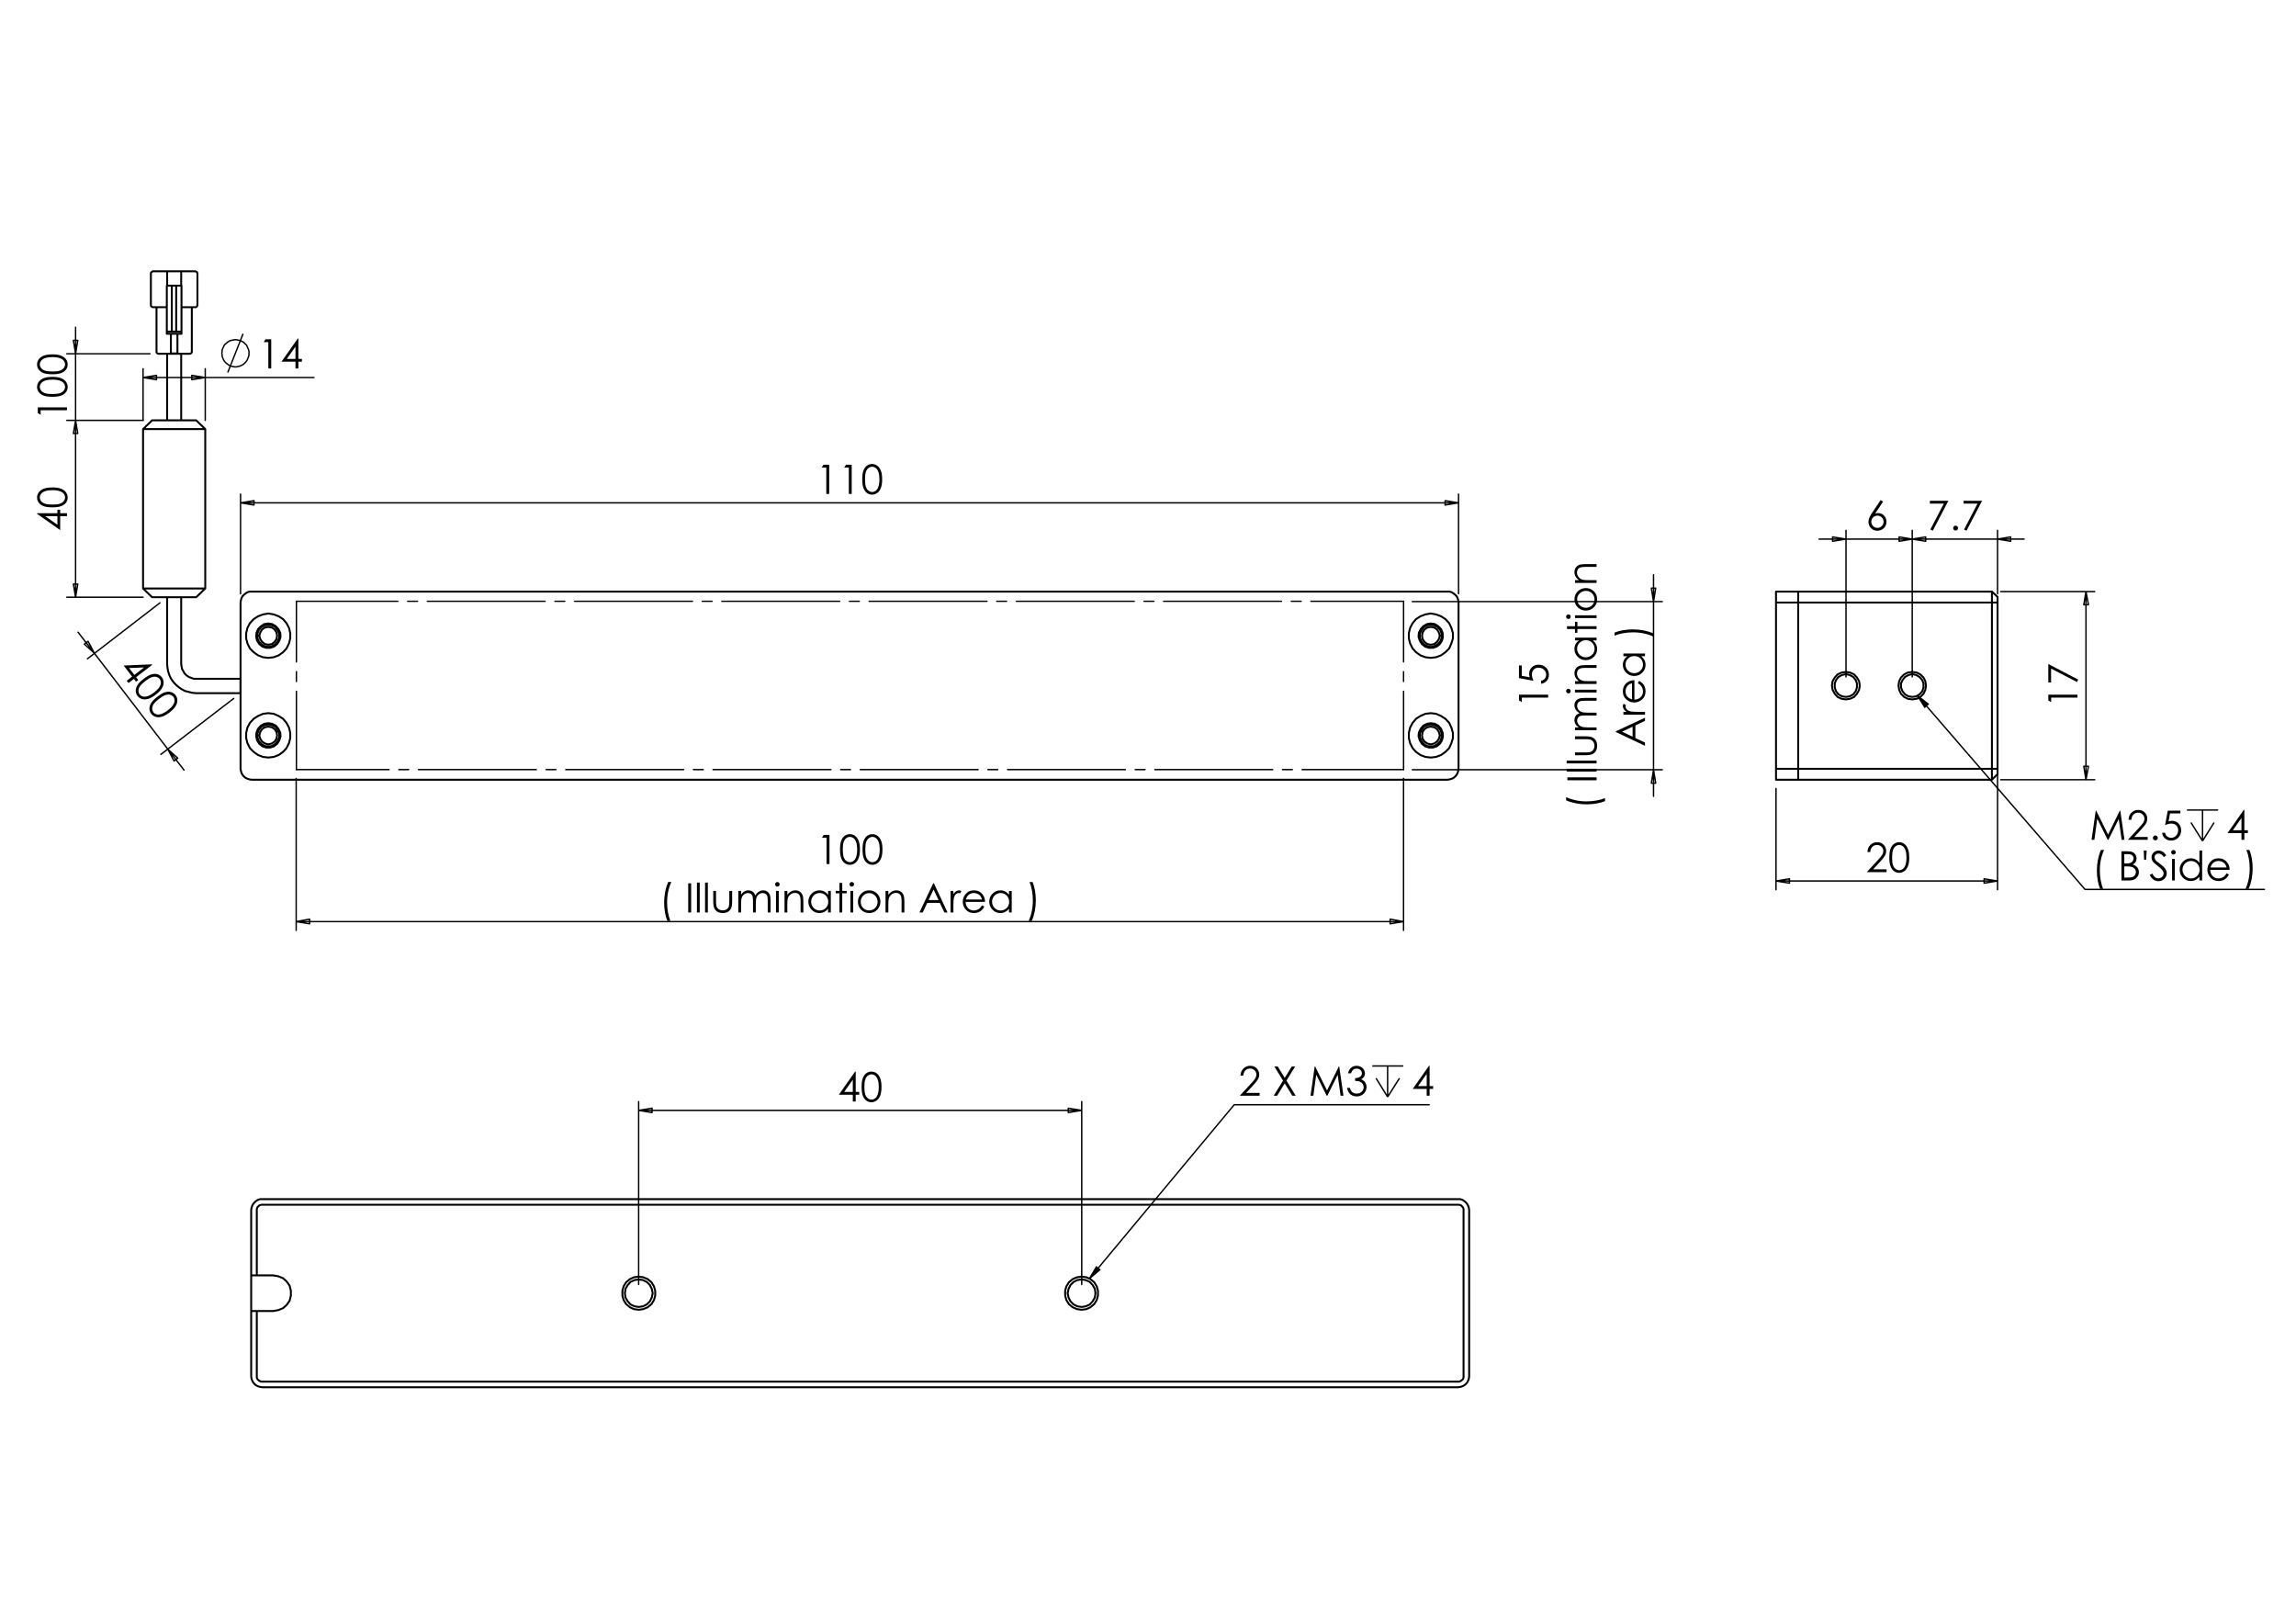 <?xml version="1.0" encoding="utf-8"?>
<!-- Generator: Adobe Illustrator 16.0.0, SVG Export Plug-In . SVG Version: 6.00 Build 0)  -->
<!DOCTYPE svg PUBLIC "-//W3C//DTD SVG 1.1//EN" "http://www.w3.org/Graphics/SVG/1.1/DTD/svg11.dtd">
<svg version="1.1" id="Ebene_1" xmlns="http://www.w3.org/2000/svg" xmlns:xlink="http://www.w3.org/1999/xlink" x="0px" y="0px"
	 width="841.89px" height="595.276px" viewBox="0 0 841.89 595.276" enable-background="new 0 0 841.89 595.276"
	 xml:space="preserve">
<g>
	<path d="M301.947,170.376h2.101v10.698h-1.062v-9.651h-1.68L301.947,170.376z"/>
	<path d="M310.199,170.376h2.101v10.698h-1.061v-9.651h-1.68L310.199,170.376z"/>
	<path d="M316.167,175.729c0-1.411,0.152-2.502,0.455-3.273s0.731-1.355,1.283-1.752c0.553-0.398,1.17-0.597,1.854-0.597
		c0.693,0,1.321,0.2,1.883,0.6c0.562,0.4,1.007,1,1.334,1.8c0.327,0.8,0.491,1.874,0.491,3.222c0,1.343-0.161,2.412-0.483,3.207
		c-0.323,0.795-0.767,1.395-1.334,1.8c-0.567,0.405-1.197,0.607-1.891,0.607c-0.683,0-1.299-0.196-1.846-0.589
		c-0.548-0.393-0.975-0.978-1.283-1.756C316.321,178.22,316.167,177.131,316.167,175.729z M317.178,175.748
		c0,1.208,0.108,2.122,0.324,2.74c0.215,0.619,0.534,1.088,0.956,1.409c0.421,0.32,0.867,0.48,1.337,0.48
		c0.475,0,0.918-0.156,1.331-0.469c0.412-0.313,0.725-0.782,0.938-1.409c0.267-0.762,0.4-1.679,0.4-2.751
		c0-1.077-0.119-1.959-0.356-2.646c-0.238-0.687-0.566-1.189-0.986-1.507c-0.419-0.318-0.861-0.477-1.327-0.477
		c-0.475,0-0.921,0.159-1.337,0.477c-0.417,0.318-0.734,0.786-0.953,1.405S317.178,174.534,317.178,175.748z"/>
</g>
<g>
	<path d="M302.041,306.082h2.103v10.698h-1.062v-9.65h-1.68L302.041,306.082z"/>
	<path d="M308.014,311.434c0-1.411,0.151-2.502,0.455-3.272s0.731-1.354,1.284-1.752c0.553-0.398,1.171-0.597,1.855-0.597
		c0.693,0,1.321,0.2,1.884,0.6c0.563,0.4,1.008,1,1.335,1.8c0.328,0.8,0.491,1.874,0.491,3.222c0,1.344-0.161,2.413-0.484,3.207
		c-0.322,0.796-0.767,1.396-1.335,1.801c-0.567,0.404-1.198,0.606-1.891,0.606c-0.684,0-1.3-0.195-1.848-0.589
		c-0.548-0.393-0.977-0.978-1.284-1.757C308.168,313.925,308.014,312.836,308.014,311.434z M309.025,311.452
		c0,1.209,0.108,2.123,0.324,2.741c0.215,0.618,0.535,1.088,0.957,1.408s0.868,0.48,1.338,0.48c0.475,0,0.919-0.156,1.332-0.469
		c0.412-0.313,0.725-0.782,0.938-1.409c0.267-0.762,0.4-1.679,0.4-2.752c0-1.076-0.119-1.958-0.357-2.645
		c-0.238-0.688-0.566-1.189-0.986-1.507c-0.419-0.318-0.862-0.477-1.328-0.477c-0.476,0-0.921,0.158-1.338,0.477
		c-0.417,0.317-0.735,0.786-0.953,1.404C309.134,309.324,309.025,310.239,309.025,311.452z"/>
	<path d="M316.271,311.434c0-1.411,0.151-2.502,0.455-3.272c0.303-0.771,0.731-1.354,1.284-1.752
		c0.553-0.398,1.171-0.597,1.855-0.597c0.694,0,1.321,0.2,1.884,0.6c0.563,0.4,1.008,1,1.335,1.8c0.328,0.8,0.491,1.874,0.491,3.222
		c0,1.344-0.161,2.413-0.484,3.207c-0.322,0.796-0.767,1.396-1.335,1.801c-0.567,0.404-1.198,0.606-1.892,0.606
		c-0.684,0-1.299-0.195-1.848-0.589c-0.548-0.393-0.976-0.978-1.284-1.757C316.425,313.925,316.271,312.836,316.271,311.434z
		 M317.282,311.452c0,1.209,0.108,2.123,0.324,2.741c0.215,0.618,0.534,1.088,0.956,1.408s0.869,0.48,1.339,0.48
		c0.475,0,0.919-0.156,1.332-0.469c0.412-0.313,0.725-0.782,0.938-1.409c0.267-0.762,0.4-1.679,0.4-2.752
		c0-1.076-0.119-1.958-0.356-2.645c-0.238-0.688-0.566-1.189-0.986-1.507c-0.42-0.318-0.862-0.477-1.328-0.477
		c-0.476,0-0.921,0.158-1.339,0.477c-0.417,0.317-0.734,0.786-0.953,1.404C317.391,309.324,317.282,310.239,317.282,311.452z"/>
</g>
<g>
	<path d="M245,323.364h1.178c-0.475,0.975-0.856,2.111-1.142,3.41c-0.286,1.3-0.429,2.641-0.429,4.022
		c0,1.279,0.108,2.514,0.324,3.701c0.215,1.188,0.513,2.233,0.891,3.135h-1.12c-0.359-0.863-0.645-1.879-0.858-3.047
		c-0.213-1.168-0.32-2.386-0.32-3.65c0-1.363,0.126-2.69,0.378-3.982C244.154,325.661,244.52,324.464,245,323.364z"/>
	<path d="M252.352,323.836h1.069v10.697h-1.069V323.836z"/>
	<path d="M255.552,323.567h1.018v10.967h-1.018V323.567z"/>
	<path d="M258.533,323.567h1.018v10.967h-1.018V323.567z"/>
	<path d="M261.536,326.622h1.019v3.694c0,0.902,0.048,1.522,0.146,1.862c0.146,0.484,0.423,0.867,0.834,1.148
		c0.41,0.281,0.899,0.422,1.467,0.422s1.05-0.137,1.446-0.411c0.396-0.274,0.669-0.634,0.82-1.08
		c0.102-0.305,0.153-0.952,0.153-1.941v-3.694h1.04v3.884c0,1.091-0.127,1.912-0.382,2.465c-0.254,0.553-0.638,0.986-1.148,1.298
		c-0.512,0.313-1.153,0.47-1.924,0.47c-0.771,0-1.415-0.157-1.931-0.47c-0.516-0.312-0.902-0.749-1.156-1.309
		c-0.255-0.561-0.382-1.402-0.382-2.527V326.622z"/>
	<path d="M270.713,326.622h1.019v1.367c0.354-0.504,0.718-0.872,1.092-1.104c0.514-0.312,1.056-0.467,1.624-0.467
		c0.383,0,0.747,0.075,1.092,0.226c0.345,0.151,0.626,0.351,0.845,0.601c0.219,0.249,0.408,0.607,0.568,1.072
		c0.338-0.621,0.761-1.092,1.269-1.414s1.055-0.484,1.64-0.484c0.546,0,1.029,0.139,1.448,0.415
		c0.418,0.276,0.729,0.661,0.932,1.156c0.204,0.495,0.305,1.236,0.305,2.226v4.319h-1.04v-4.319c0-0.849-0.061-1.432-0.181-1.749
		s-0.328-0.573-0.62-0.767c-0.292-0.194-0.642-0.291-1.048-0.291c-0.493,0-0.943,0.145-1.352,0.436s-0.707,0.679-0.895,1.164
		s-0.282,1.294-0.282,2.428v3.099h-1.018v-4.051c0-0.955-0.06-1.603-0.178-1.945c-0.119-0.342-0.326-0.615-0.622-0.821
		c-0.296-0.207-0.647-0.309-1.054-0.309c-0.47,0-0.911,0.142-1.32,0.425c-0.41,0.283-0.713,0.666-0.909,1.146
		s-0.294,1.214-0.294,2.203v3.353h-1.019V326.622z"/>
	<path d="M285.043,323.364c0.231,0,0.43,0.082,0.593,0.247c0.164,0.165,0.246,0.363,0.246,0.596c0,0.229-0.082,0.425-0.246,0.589
		c-0.164,0.165-0.362,0.248-0.593,0.248c-0.227,0-0.422-0.083-0.587-0.248c-0.164-0.164-0.246-0.36-0.246-0.589
		c0-0.232,0.082-0.431,0.246-0.596C284.621,323.446,284.816,323.364,285.043,323.364z M284.538,326.622h1.018v7.912h-1.018V326.622z
		"/>
	<path d="M287.671,326.622h1.019v1.418c0.407-0.542,0.858-0.949,1.352-1.219c0.495-0.269,1.033-0.403,1.615-0.403
		c0.591,0,1.117,0.15,1.574,0.452c0.458,0.3,0.796,0.705,1.015,1.214c0.218,0.509,0.327,1.302,0.327,2.378v4.072h-1.018v-3.774
		c0-0.911-0.038-1.52-0.113-1.825c-0.119-0.523-0.345-0.918-0.679-1.182s-0.771-0.396-1.309-0.396c-0.616,0-1.168,0.204-1.655,0.611
		c-0.488,0.407-0.809,0.912-0.964,1.513c-0.097,0.392-0.146,1.11-0.146,2.152v2.901h-1.019V326.622z"/>
	<path d="M304.638,326.622v7.912h-1.004v-1.359c-0.427,0.52-0.905,0.909-1.437,1.171c-0.531,0.262-1.111,0.393-1.742,0.393
		c-1.12,0-2.076-0.406-2.869-1.219c-0.792-0.812-1.189-1.8-1.189-2.963c0-1.139,0.4-2.114,1.2-2.924
		c0.8-0.81,1.762-1.215,2.887-1.215c0.65,0,1.238,0.139,1.764,0.415s0.988,0.69,1.385,1.243v-1.454H304.638z M300.569,327.4
		c-0.567,0-1.09,0.139-1.569,0.417c-0.48,0.279-0.861,0.67-1.145,1.174s-0.425,1.037-0.425,1.598c0,0.557,0.143,1.09,0.429,1.598
		c0.286,0.509,0.669,0.905,1.151,1.188c0.481,0.283,0.999,0.425,1.551,0.425c0.557,0,1.085-0.141,1.583-0.421
		c0.499-0.281,0.882-0.661,1.151-1.141c0.269-0.479,0.403-1.02,0.403-1.62c0-0.915-0.301-1.681-0.904-2.296
		C302.192,327.708,301.45,327.4,300.569,327.4z"/>
	<path d="M307.815,323.683h1.018v2.938h1.614v0.88h-1.614v7.032h-1.018v-7.032h-1.389v-0.88h1.389V323.683z"/>
	<path d="M312.328,323.364c0.232,0,0.43,0.082,0.594,0.247c0.164,0.165,0.246,0.363,0.246,0.596c0,0.229-0.082,0.425-0.246,0.589
		c-0.164,0.165-0.362,0.248-0.594,0.248c-0.227,0-0.422-0.083-0.586-0.248c-0.164-0.164-0.246-0.36-0.246-0.589
		c0-0.232,0.082-0.431,0.246-0.596S312.101,323.364,312.328,323.364z M311.823,326.622h1.018v7.912h-1.018V326.622z"/>
	<path d="M318.702,326.417c1.219,0,2.229,0.441,3.03,1.323c0.729,0.806,1.093,1.759,1.093,2.859c0,1.104-0.385,2.071-1.154,2.897
		c-0.771,0.827-1.76,1.24-2.969,1.24c-1.214,0-2.207-0.413-2.976-1.24c-0.771-0.826-1.155-1.793-1.155-2.897
		c0-1.097,0.364-2.047,1.093-2.852C316.465,326.862,317.478,326.417,318.702,326.417z M318.698,327.415
		c-0.846,0-1.574,0.313-2.182,0.938c-0.608,0.626-0.913,1.382-0.913,2.27c0,0.572,0.139,1.104,0.416,1.601
		c0.277,0.494,0.652,0.876,1.124,1.145c0.472,0.27,0.991,0.404,1.555,0.404c0.564,0,1.083-0.135,1.555-0.404
		c0.472-0.269,0.846-0.65,1.124-1.145c0.277-0.496,0.417-1.028,0.417-1.601c0-0.888-0.306-1.644-0.917-2.27
		C320.266,327.727,319.54,327.415,318.698,327.415z"/>
	<path d="M324.708,326.622h1.019v1.418c0.407-0.542,0.858-0.949,1.352-1.219c0.495-0.269,1.033-0.403,1.614-0.403
		c0.592,0,1.117,0.15,1.575,0.452c0.458,0.3,0.796,0.705,1.015,1.214s0.327,1.302,0.327,2.378v4.072h-1.018v-3.774
		c0-0.911-0.038-1.52-0.113-1.825c-0.118-0.523-0.345-0.918-0.679-1.182c-0.335-0.264-0.771-0.396-1.309-0.396
		c-0.616,0-1.167,0.204-1.655,0.611s-0.809,0.912-0.963,1.513c-0.097,0.392-0.146,1.11-0.146,2.152v2.901h-1.019V326.622z"/>
	<path d="M342.452,323.836l4.988,10.697h-1.155l-1.682-3.52h-4.608l-1.667,3.52h-1.193l5.054-10.697H342.452z M342.317,326.109
		l-1.833,3.873h3.657L342.317,326.109z"/>
	<path d="M348.546,326.622h1.04v1.156c0.31-0.456,0.638-0.796,0.982-1.021s0.703-0.339,1.076-0.339c0.281,0,0.582,0.09,0.902,0.27
		l-0.531,0.858c-0.213-0.092-0.393-0.138-0.538-0.138c-0.339,0-0.667,0.139-0.981,0.418c-0.315,0.278-0.555,0.711-0.72,1.298
		c-0.126,0.451-0.189,1.362-0.189,2.734v2.676h-1.04V326.622z"/>
	<path d="M360.072,331.909l0.858,0.451c-0.281,0.553-0.606,0.999-0.975,1.338c-0.369,0.34-0.784,0.598-1.245,0.774
		c-0.461,0.177-0.983,0.266-1.565,0.266c-1.291,0-2.3-0.423-3.028-1.27c-0.728-0.846-1.092-1.803-1.092-2.868
		c0-1.004,0.308-1.898,0.925-2.684c0.781-0.999,1.827-1.499,3.137-1.499c1.349,0,2.426,0.513,3.231,1.535
		c0.572,0.722,0.864,1.624,0.873,2.706h-7.119c0.019,0.919,0.313,1.672,0.881,2.259c0.568,0.588,1.269,0.882,2.104,0.882
		c0.403,0,0.795-0.069,1.175-0.21c0.381-0.14,0.705-0.325,0.972-0.559C359.473,332.799,359.762,332.425,360.072,331.909z
		 M360.072,329.778c-0.136-0.543-0.333-0.977-0.593-1.302s-0.604-0.587-1.031-0.785c-0.427-0.199-0.876-0.298-1.347-0.298
		c-0.776,0-1.444,0.249-2.002,0.749c-0.408,0.363-0.716,0.909-0.925,1.636H360.072z"/>
	<path d="M370.974,326.622v7.912h-1.004v-1.359c-0.427,0.52-0.905,0.909-1.437,1.171c-0.531,0.262-1.111,0.393-1.742,0.393
		c-1.12,0-2.076-0.406-2.869-1.219c-0.792-0.812-1.189-1.8-1.189-2.963c0-1.139,0.4-2.114,1.2-2.924
		c0.8-0.81,1.762-1.215,2.887-1.215c0.65,0,1.238,0.139,1.764,0.415s0.988,0.69,1.385,1.243v-1.454H370.974z M366.905,327.4
		c-0.567,0-1.09,0.139-1.569,0.417c-0.48,0.279-0.861,0.67-1.145,1.174s-0.425,1.037-0.425,1.598c0,0.557,0.143,1.09,0.429,1.598
		c0.286,0.509,0.669,0.905,1.151,1.188c0.481,0.283,0.999,0.425,1.551,0.425c0.557,0,1.085-0.141,1.583-0.421
		c0.499-0.281,0.882-0.661,1.151-1.141c0.269-0.479,0.403-1.02,0.403-1.62c0-0.915-0.301-1.681-0.904-2.296
		C368.528,327.708,367.786,327.4,366.905,327.4z"/>
	<path d="M378.332,337.632h-1.178c0.48-0.975,0.862-2.111,1.145-3.411c0.284-1.3,0.425-2.64,0.425-4.021
		c0-1.28-0.108-2.514-0.323-3.702c-0.216-1.188-0.513-2.232-0.891-3.134h1.12c0.363,0.862,0.651,1.88,0.861,3.051
		c0.211,1.17,0.317,2.389,0.317,3.654c0,1.357-0.126,2.682-0.378,3.974C379.178,335.335,378.813,336.532,378.332,337.632z"/>
</g>
<g>
	<path d="M556.975,256.79v-2.103h10.697v1.063h-9.65v1.68L556.975,256.79z"/>
	<path d="M556.975,243.964h1.018v3.803l2.917,0.535c-0.137-0.465-0.204-0.884-0.204-1.257c0-0.974,0.325-1.776,0.979-2.409
		c0.651-0.632,1.487-0.948,2.505-0.948c0.703,0,1.348,0.163,1.935,0.487c0.586,0.325,1.036,0.765,1.349,1.32
		c0.313,0.556,0.47,1.196,0.47,1.924c0,0.869-0.267,1.601-0.797,2.197c-0.531,0.597-1.219,0.953-2.062,1.069v-1.098
		c0.412-0.083,0.747-0.222,1.004-0.419c0.257-0.196,0.464-0.458,0.621-0.785c0.158-0.328,0.237-0.67,0.237-1.029
		c0-0.704-0.268-1.307-0.799-1.812c-0.533-0.504-1.199-0.757-1.998-0.757c-0.722,0-1.308,0.229-1.757,0.684
		c-0.45,0.456-0.676,1.064-0.676,1.826c0,0.63,0.191,1.395,0.574,2.292l-5.315-0.99V243.964z"/>
</g>
<g>
	<path d="M574.256,293.411v-1.177c0.976,0.475,2.112,0.855,3.412,1.142c1.3,0.286,2.64,0.429,4.021,0.429
		c1.279,0,2.514-0.107,3.701-0.324c1.188-0.216,2.233-0.512,3.136-0.891v1.12c-0.864,0.359-1.88,0.645-3.048,0.858
		s-2.385,0.32-3.651,0.32c-1.362,0-2.689-0.126-3.981-0.378C576.554,294.257,575.357,293.891,574.256,293.411z"/>
	<path d="M574.729,286.06v-1.069h10.698v1.069H574.729z"/>
	<path d="M574.461,282.861v-1.019h10.967v1.019H574.461z"/>
	<path d="M574.461,279.879v-1.019h10.967v1.019H574.461z"/>
	<path d="M577.515,276.876v-1.018h3.695c0.901,0,1.521-0.049,1.861-0.146c0.485-0.146,0.868-0.424,1.148-0.834
		c0.281-0.41,0.423-0.899,0.423-1.467c0-0.569-0.137-1.05-0.411-1.446c-0.274-0.396-0.634-0.669-1.081-0.819
		c-0.305-0.102-0.952-0.153-1.94-0.153h-3.695v-1.04h3.884c1.091,0,1.913,0.127,2.466,0.381c0.553,0.255,0.985,0.638,1.298,1.149
		s0.469,1.153,0.469,1.923c0,0.771-0.156,1.414-0.469,1.931c-0.313,0.516-0.749,0.901-1.31,1.156
		c-0.56,0.254-1.401,0.381-2.527,0.381H577.515z"/>
	<path d="M577.515,267.7v-1.018h1.367c-0.504-0.354-0.873-0.719-1.105-1.092c-0.31-0.515-0.465-1.056-0.465-1.624
		c0-0.384,0.075-0.747,0.225-1.092c0.15-0.345,0.351-0.626,0.6-0.845c0.251-0.218,0.608-0.407,1.073-0.568
		c-0.62-0.338-1.092-0.761-1.414-1.269s-0.483-1.055-0.483-1.64c0-0.546,0.138-1.029,0.414-1.447
		c0.276-0.418,0.662-0.729,1.156-0.932c0.494-0.204,1.237-0.305,2.226-0.305h4.32v1.04h-4.32c-0.848,0-1.432,0.061-1.749,0.181
		s-0.573,0.327-0.768,0.62s-0.291,0.642-0.291,1.047c0,0.493,0.146,0.943,0.438,1.352c0.29,0.408,0.679,0.707,1.162,0.896
		c0.485,0.188,1.296,0.282,2.43,0.282h3.099v1.019h-4.051c-0.956,0-1.604,0.059-1.945,0.178c-0.342,0.119-0.616,0.326-0.822,0.622
		c-0.206,0.295-0.31,0.647-0.31,1.054c0,0.47,0.142,0.911,0.426,1.32c0.283,0.41,0.665,0.712,1.146,0.909
		c0.48,0.196,1.215,0.294,2.203,0.294h3.354v1.018H577.515z"/>
	<path d="M574.256,253.371c0-0.232,0.083-0.43,0.248-0.594c0.164-0.164,0.363-0.246,0.596-0.246c0.229,0,0.425,0.083,0.59,0.246
		c0.165,0.164,0.247,0.362,0.247,0.594c0,0.227-0.082,0.422-0.247,0.586s-0.361,0.246-0.59,0.246c-0.232,0-0.432-0.082-0.596-0.246
		C574.339,253.793,574.256,253.598,574.256,253.371z M577.515,253.876v-1.019h7.913v1.019H577.515z"/>
	<path d="M577.515,250.743v-1.018h1.418c-0.543-0.407-0.948-0.858-1.218-1.353c-0.27-0.494-0.403-1.032-0.403-1.614
		c0-0.591,0.149-1.117,0.45-1.574c0.302-0.458,0.706-0.796,1.215-1.014c0.509-0.219,1.302-0.328,2.378-0.328h4.073v1.018h-3.774
		c-0.912,0-1.52,0.038-1.825,0.113c-0.523,0.118-0.918,0.344-1.182,0.679c-0.266,0.334-0.396,0.771-0.396,1.309
		c0,0.616,0.203,1.168,0.61,1.655c0.407,0.487,0.911,0.809,1.513,0.964c0.393,0.097,1.11,0.146,2.153,0.146h2.901v1.018H577.515z"/>
	<path d="M577.515,233.779h7.913v1.003h-1.36c0.52,0.427,0.909,0.905,1.171,1.437c0.262,0.531,0.393,1.111,0.393,1.741
		c0,1.12-0.405,2.076-1.218,2.869c-0.812,0.792-1.801,1.189-2.964,1.189c-1.14,0-2.113-0.4-2.923-1.2
		c-0.811-0.799-1.215-1.762-1.215-2.886c0-0.65,0.138-1.237,0.414-1.764c0.276-0.526,0.691-0.988,1.244-1.385h-1.455V233.779z
		 M578.293,237.847c0,0.567,0.14,1.089,0.418,1.569c0.278,0.479,0.67,0.86,1.173,1.144c0.504,0.284,1.037,0.425,1.599,0.425
		c0.557,0,1.09-0.143,1.598-0.429c0.509-0.285,0.905-0.669,1.188-1.151c0.284-0.482,0.426-0.999,0.426-1.551
		c0-0.557-0.141-1.084-0.422-1.583s-0.661-0.883-1.141-1.151c-0.479-0.269-1.019-0.403-1.619-0.403
		c-0.916,0-1.681,0.301-2.296,0.904C578.601,236.224,578.293,236.966,578.293,237.847z"/>
	<path d="M574.576,230.601v-1.018h2.938v-1.614h0.88v1.614h7.033v1.018h-7.033v1.389h-0.88v-1.389H574.576z"/>
	<path d="M574.256,226.089c0-0.232,0.083-0.43,0.248-0.594c0.164-0.164,0.363-0.246,0.596-0.246c0.229,0,0.425,0.083,0.59,0.246
		c0.165,0.165,0.247,0.362,0.247,0.594c0,0.227-0.082,0.422-0.247,0.586c-0.165,0.165-0.361,0.246-0.59,0.246
		c-0.232,0-0.432-0.082-0.596-0.246C574.339,226.511,574.256,226.315,574.256,226.089z M577.515,226.594v-1.019h7.913v1.019H577.515
		z"/>
	<path d="M577.312,219.716c0-1.219,0.44-2.229,1.323-3.03c0.805-0.729,1.758-1.093,2.858-1.093c1.104,0,2.071,0.385,2.897,1.155
		c0.827,0.77,1.24,1.759,1.24,2.968c0,1.214-0.413,2.206-1.24,2.976c-0.826,0.77-1.793,1.154-2.897,1.154
		c-1.096,0-2.046-0.364-2.852-1.092C577.754,221.952,577.312,220.939,577.312,219.716z M578.307,219.719
		c0,0.847,0.313,1.574,0.939,2.182c0.625,0.608,1.382,0.912,2.269,0.912c0.572,0,1.105-0.139,1.601-0.417
		c0.494-0.277,0.876-0.651,1.146-1.124c0.269-0.472,0.403-0.99,0.403-1.554c0-0.564-0.135-1.083-0.403-1.554
		c-0.27-0.472-0.651-0.847-1.146-1.124c-0.495-0.277-1.028-0.416-1.601-0.416c-0.887,0-1.644,0.305-2.269,0.916
		C578.62,218.152,578.307,218.878,578.307,219.719z"/>
	<path d="M577.515,213.709v-1.018h1.418c-0.543-0.407-0.948-0.858-1.218-1.353c-0.27-0.494-0.403-1.032-0.403-1.614
		c0-0.591,0.149-1.117,0.45-1.574c0.302-0.458,0.706-0.796,1.215-1.014c0.509-0.219,1.302-0.328,2.378-0.328h4.073v1.018h-3.774
		c-0.912,0-1.52,0.038-1.825,0.113c-0.523,0.118-0.918,0.344-1.182,0.679c-0.266,0.335-0.396,0.771-0.396,1.309
		c0,0.616,0.203,1.168,0.61,1.655c0.407,0.487,0.911,0.809,1.513,0.964c0.393,0.097,1.11,0.146,2.153,0.146h2.901v1.018H577.515z"/>
</g>
<g>
	<path d="M592.483,268.112l10.697-4.991v1.155l-3.52,1.684v4.61l3.52,1.667v1.193l-10.697-5.056V268.112z M594.756,268.247
		l3.873,1.833v-3.658L594.756,268.247z"/>
	<path d="M595.268,262.016v-1.041h1.157c-0.456-0.31-0.797-0.638-1.022-0.982c-0.225-0.344-0.338-0.703-0.338-1.077
		c0-0.281,0.09-0.582,0.27-0.901l0.858,0.531c-0.092,0.213-0.139,0.393-0.139,0.538c0,0.34,0.14,0.667,0.418,0.982
		c0.279,0.315,0.712,0.556,1.298,0.72c0.451,0.126,1.362,0.189,2.735,0.189h2.676v1.041H595.268z"/>
	<path d="M600.556,250.485l0.45-0.859c0.553,0.282,1,0.607,1.339,0.976c0.34,0.369,0.598,0.785,0.774,1.246
		c0.177,0.461,0.266,0.983,0.266,1.565c0,1.291-0.423,2.301-1.27,3.029c-0.846,0.728-1.803,1.092-2.868,1.092
		c-1.005,0-1.898-0.308-2.685-0.924c-0.998-0.782-1.498-1.828-1.498-3.139c0-1.35,0.512-2.427,1.534-3.232
		c0.723-0.573,1.625-0.864,2.706-0.874v7.122c0.92-0.02,1.673-0.313,2.26-0.881c0.588-0.568,0.882-1.27,0.882-2.105
		c0-0.403-0.069-0.795-0.21-1.176s-0.326-0.705-0.559-0.972C601.446,251.085,601.072,250.796,600.556,250.485z M598.425,250.485
		c-0.543,0.136-0.978,0.334-1.303,0.593c-0.324,0.26-0.586,0.604-0.785,1.031c-0.198,0.428-0.298,0.876-0.298,1.348
		c0,0.777,0.25,1.445,0.75,2.003c0.362,0.408,0.908,0.716,1.636,0.925V250.485z"/>
	<path d="M595.268,239.581h7.913v1.004h-1.359c0.519,0.427,0.909,0.906,1.171,1.437c0.262,0.532,0.393,1.112,0.393,1.743
		c0,1.121-0.406,2.077-1.219,2.87c-0.812,0.792-1.8,1.189-2.963,1.189c-1.14,0-2.114-0.4-2.924-1.2
		c-0.811-0.8-1.215-1.763-1.215-2.888c0-0.65,0.138-1.238,0.414-1.764c0.276-0.526,0.691-0.988,1.244-1.386h-1.455V239.581z
		 M596.046,243.651c0,0.567,0.14,1.09,0.418,1.57c0.278,0.479,0.67,0.861,1.174,1.144c0.504,0.284,1.036,0.425,1.598,0.425
		c0.557,0,1.09-0.143,1.598-0.429c0.509-0.286,0.905-0.669,1.188-1.151s0.425-0.999,0.425-1.551c0-0.557-0.141-1.085-0.421-1.584
		c-0.281-0.499-0.661-0.882-1.141-1.151s-1.02-0.403-1.62-0.403c-0.916,0-1.681,0.302-2.296,0.904
		C596.354,242.027,596.046,242.769,596.046,243.651z"/>
	<path d="M606.279,232.218v1.179c-0.975-0.48-2.111-0.862-3.411-1.146s-2.64-0.425-4.021-0.425c-1.28,0-2.514,0.108-3.702,0.324
		c-1.188,0.216-2.232,0.513-3.135,0.891v-1.121c0.863-0.363,1.881-0.651,3.052-0.862c1.17-0.211,2.389-0.316,3.654-0.316
		c1.357,0,2.682,0.126,3.974,0.378C603.982,231.372,605.178,231.739,606.279,232.218z"/>
</g>
<g>
	<path d="M751.065,256.783v-2.101h10.698v1.062h-9.651v1.679L751.065,256.783z"/>
	<path d="M751.065,250.219v-6.782l10.967,5.721l-0.454,0.885l-9.495-4.936v5.112H751.065z"/>
</g>
<g>
	<path d="M685.773,312.379h-1.025c0.029-1.055,0.382-1.92,1.058-2.598s1.512-1.017,2.505-1.017c0.983,0,1.779,0.317,2.387,0.953
		c0.609,0.636,0.913,1.385,0.913,2.248c0,0.607-0.146,1.176-0.436,1.706c-0.29,0.531-0.853,1.251-1.688,2.158l-2.663,2.869h4.933
		v1.032h-7.262l4.085-4.417c0.828-0.888,1.367-1.547,1.618-1.977c0.249-0.43,0.374-0.881,0.374-1.356
		c0-0.602-0.225-1.12-0.673-1.554c-0.448-0.436-0.997-0.652-1.646-0.652c-0.684,0-1.252,0.229-1.704,0.685
		C686.094,310.917,685.836,311.555,685.773,312.379z"/>
	<path d="M692.773,314.387c0-1.411,0.15-2.502,0.454-3.273c0.303-0.771,0.73-1.354,1.283-1.752c0.552-0.398,1.17-0.597,1.854-0.597
		c0.692,0,1.32,0.2,1.882,0.6c0.563,0.401,1.007,1.001,1.334,1.801s0.49,1.874,0.49,3.222c0,1.343-0.16,2.412-0.482,3.207
		c-0.322,0.796-0.767,1.396-1.334,1.8c-0.567,0.405-1.197,0.607-1.89,0.607c-0.684,0-1.299-0.196-1.847-0.59
		c-0.547-0.392-0.975-0.977-1.282-1.756C692.926,316.877,692.773,315.789,692.773,314.387z M693.783,314.405
		c0,1.209,0.107,2.122,0.324,2.741c0.215,0.618,0.533,1.088,0.955,1.407c0.422,0.32,0.867,0.481,1.338,0.481
		c0.475,0,0.918-0.156,1.33-0.47c0.412-0.313,0.725-0.782,0.938-1.409c0.267-0.761,0.399-1.678,0.399-2.751
		c0-1.076-0.118-1.959-0.355-2.645c-0.238-0.688-0.566-1.189-0.985-1.508c-0.419-0.317-0.861-0.477-1.326-0.477
		c-0.476,0-0.921,0.159-1.338,0.477c-0.416,0.318-0.734,0.787-0.952,1.405S693.783,313.192,693.783,314.405z"/>
</g>
<g>
	<path d="M689.588,183.337l0.879,0.575l-2.89,4.378c0.387-0.131,0.751-0.196,1.09-0.196c0.849,0,1.569,0.307,2.162,0.919
		c0.591,0.613,0.888,1.369,0.888,2.266c0,0.616-0.144,1.172-0.43,1.669c-0.286,0.497-0.691,0.892-1.219,1.185
		c-0.525,0.293-1.092,0.44-1.697,0.44c-0.588,0-1.132-0.142-1.634-0.425s-0.896-0.682-1.182-1.196
		c-0.286-0.514-0.43-1.064-0.43-1.651c0-0.437,0.089-0.896,0.266-1.378c0.178-0.482,0.493-1.063,0.95-1.742L689.588,183.337z
		 M688.413,189.032c-0.62,0-1.15,0.219-1.589,0.658c-0.439,0.439-0.658,0.971-0.658,1.596c0,0.621,0.219,1.15,0.658,1.589
		c0.438,0.438,0.969,0.658,1.59,0.658s1.15-0.22,1.59-0.658c0.439-0.439,0.659-0.968,0.659-1.589c0-0.625-0.22-1.157-0.659-1.596
		S689.035,189.032,688.413,189.032z"/>
</g>
<g>
	<path d="M707.639,183.606h6.78l-5.719,10.967l-0.886-0.454l4.936-9.495h-5.111V183.606z"/>
	<path d="M717.071,192.705c0.247,0,0.458,0.087,0.632,0.262s0.262,0.388,0.262,0.64c0,0.248-0.088,0.459-0.262,0.636
		c-0.174,0.177-0.385,0.266-0.632,0.266s-0.458-0.088-0.632-0.266c-0.175-0.177-0.263-0.389-0.263-0.636
		c0-0.251,0.088-0.465,0.263-0.64C716.613,192.792,716.824,192.705,717.071,192.705z"/>
	<path d="M720.007,183.606h6.78l-5.719,10.967l-0.885-0.454l4.935-9.495h-5.111V183.606z"/>
</g>
<g>
	<path d="M766.924,307.891l1.532-10.698h0.173l4.351,8.778l4.308-8.778h0.171l1.539,10.698h-1.048l-1.058-7.649l-3.783,7.649h-0.273
		l-3.827-7.708l-1.052,7.708H766.924z"/>
	<path d="M781.521,300.539h-1.026c0.029-1.055,0.383-1.921,1.059-2.598c0.677-0.677,1.511-1.016,2.506-1.016
		c0.983,0,1.78,0.317,2.389,0.953c0.609,0.635,0.913,1.384,0.913,2.248c0,0.607-0.146,1.176-0.436,1.706
		c-0.29,0.531-0.854,1.251-1.689,2.158l-2.666,2.869h4.937v1.032h-7.267l4.089-4.417c0.829-0.888,1.368-1.546,1.617-1.977
		c0.251-0.43,0.375-0.881,0.375-1.356c0-0.602-0.225-1.12-0.673-1.555c-0.449-0.434-0.997-0.651-1.647-0.651
		c-0.684,0-1.252,0.228-1.706,0.684C781.843,299.075,781.584,299.714,781.521,300.539z"/>
	<path d="M790.307,306.292c0.248,0,0.458,0.088,0.634,0.262c0.174,0.176,0.262,0.388,0.262,0.641c0,0.247-0.088,0.459-0.262,0.636
		c-0.176,0.178-0.386,0.266-0.634,0.266c-0.247,0-0.458-0.088-0.633-0.266c-0.174-0.177-0.262-0.389-0.262-0.636
		c0-0.253,0.088-0.465,0.262-0.641C789.849,306.379,790.06,306.292,790.307,306.292z"/>
	<path d="M799.5,297.193v1.018h-3.802l-0.535,2.917c0.466-0.136,0.884-0.204,1.257-0.204c0.973,0,1.776,0.326,2.408,0.979
		c0.632,0.651,0.948,1.487,0.948,2.505c0,0.703-0.162,1.349-0.487,1.935c-0.324,0.588-0.765,1.037-1.32,1.349
		c-0.555,0.313-1.196,0.47-1.923,0.47c-0.868,0-1.601-0.265-2.196-0.796c-0.597-0.531-0.954-1.218-1.069-2.062h1.098
		c0.083,0.411,0.223,0.746,0.419,1.003c0.195,0.258,0.457,0.464,0.785,0.621c0.327,0.158,0.671,0.237,1.029,0.237
		c0.703,0,1.307-0.266,1.811-0.799c0.505-0.533,0.756-1.198,0.756-1.997c0-0.722-0.227-1.308-0.683-1.758s-1.065-0.676-1.825-0.676
		c-0.631,0-1.395,0.191-2.292,0.574l0.989-5.316H799.5z"/>
</g>
<path fill="none" stroke="#000000" stroke-width="0.51" stroke-miterlimit="10" d="M811.854,301.558l-4.239,6.76 M803.375,301.558
	l4.239,6.76 M807.614,296.976v11.342 M801.885,296.976h11.457"/>
<g>
	<path d="M822.738,296.926h0.216v7.462h1.294v1.018h-1.294v2.487h-1.061v-2.487h-5.118L822.738,296.926z M821.894,304.388v-4.493
		l-3.168,4.493H821.894z"/>
</g>
<g>
	<path d="M770.35,311.618h1.179c-0.476,0.975-0.856,2.111-1.142,3.411c-0.286,1.299-0.429,2.64-0.429,4.021
		c0,1.279,0.107,2.514,0.323,3.701c0.216,1.188,0.513,2.233,0.891,3.136h-1.119c-0.358-0.864-0.646-1.88-0.858-3.048
		c-0.214-1.168-0.32-2.386-0.32-3.65c0-1.363,0.126-2.69,0.379-3.982C769.504,313.915,769.87,312.718,770.35,311.618z"/>
	<path d="M777.883,312.09h2.108c0.849,0,1.501,0.101,1.956,0.302s0.815,0.511,1.08,0.927c0.264,0.417,0.396,0.881,0.396,1.39
		c0,0.476-0.116,0.908-0.348,1.298c-0.231,0.391-0.571,0.706-1.02,0.949c0.555,0.189,0.982,0.411,1.282,0.666
		c0.3,0.254,0.533,0.562,0.699,0.923c0.167,0.361,0.25,0.753,0.25,1.175c0,0.857-0.313,1.585-0.94,2.178
		c-0.628,0.595-1.471,0.892-2.527,0.892h-2.938V312.09z M778.931,313.137v3.426h0.611c0.743,0,1.29-0.069,1.64-0.207
		c0.349-0.139,0.626-0.356,0.831-0.654c0.203-0.299,0.306-0.629,0.306-0.993c0-0.489-0.172-0.874-0.514-1.152
		c-0.343-0.279-0.889-0.419-1.637-0.419H778.931z M778.931,317.639v4.102h1.324c0.782,0,1.354-0.076,1.719-0.229
		c0.365-0.152,0.657-0.391,0.878-0.715c0.222-0.326,0.332-0.677,0.332-1.055c0-0.476-0.155-0.89-0.466-1.244
		c-0.312-0.354-0.737-0.597-1.281-0.728c-0.365-0.087-0.998-0.131-1.902-0.131H778.931z"/>
	<path d="M786.95,315.188h-0.749l-0.161-3.366h1.077L786.95,315.188z"/>
	<path d="M788.243,320.796l0.909-0.546c0.64,1.178,1.379,1.767,2.218,1.767c0.358,0,0.695-0.083,1.011-0.25
		c0.314-0.168,0.555-0.393,0.72-0.673c0.164-0.281,0.247-0.58,0.247-0.895c0-0.359-0.121-0.711-0.364-1.055
		c-0.334-0.476-0.945-1.047-1.831-1.717c-0.893-0.674-1.448-1.161-1.666-1.462c-0.378-0.504-0.566-1.05-0.566-1.636
		c0-0.466,0.11-0.89,0.334-1.273c0.223-0.383,0.537-0.684,0.941-0.905c0.405-0.22,0.845-0.33,1.319-0.33
		c0.505,0,0.976,0.125,1.415,0.374c0.438,0.249,0.902,0.709,1.392,1.378l-0.872,0.662c-0.402-0.533-0.745-0.885-1.029-1.055
		c-0.283-0.17-0.592-0.254-0.927-0.254c-0.431,0-0.783,0.13-1.058,0.392s-0.411,0.585-0.411,0.968c0,0.232,0.049,0.458,0.146,0.676
		c0.096,0.219,0.272,0.456,0.529,0.714c0.141,0.136,0.602,0.491,1.382,1.069c0.927,0.683,1.561,1.292,1.904,1.825
		c0.345,0.532,0.517,1.068,0.517,1.606c0,0.776-0.294,1.45-0.884,2.021c-0.588,0.572-1.305,0.858-2.148,0.858
		c-0.648,0-1.237-0.173-1.767-0.52C789.177,322.191,788.689,321.611,788.243,320.796z"/>
	<path d="M796.951,311.618c0.231,0,0.429,0.083,0.593,0.247c0.164,0.165,0.247,0.363,0.247,0.596c0,0.229-0.083,0.425-0.247,0.59
		c-0.164,0.164-0.361,0.247-0.593,0.247c-0.228,0-0.423-0.083-0.588-0.247c-0.163-0.165-0.246-0.361-0.246-0.59
		c0-0.232,0.083-0.431,0.246-0.596C796.528,311.701,796.724,311.618,796.951,311.618z M796.445,314.876h1.018v7.912h-1.018V314.876z
		"/>
	<path d="M807.475,311.822v10.967h-1.004v-1.36c-0.426,0.52-0.905,0.909-1.436,1.171c-0.531,0.262-1.111,0.393-1.741,0.393
		c-1.12,0-2.076-0.406-2.868-1.218c-0.792-0.813-1.188-1.8-1.188-2.964c0-1.139,0.399-2.114,1.199-2.923
		c0.8-0.811,1.762-1.216,2.887-1.216c0.649,0,1.237,0.139,1.763,0.415s0.988,0.69,1.385,1.244v-4.509H807.475z M803.407,315.654
		c-0.566,0-1.091,0.139-1.569,0.418c-0.479,0.278-0.86,0.669-1.144,1.173c-0.284,0.504-0.425,1.037-0.425,1.598
		c0,0.558,0.143,1.09,0.429,1.6c0.285,0.508,0.669,0.904,1.15,1.187c0.481,0.283,0.999,0.426,1.551,0.426
		c0.558,0,1.085-0.142,1.583-0.422c0.499-0.28,0.883-0.661,1.15-1.141c0.27-0.479,0.404-1.02,0.404-1.62
		c0-0.914-0.302-1.68-0.904-2.295C805.029,315.961,804.288,315.654,803.407,315.654z"/>
	<path d="M816.438,320.163l0.858,0.451c-0.281,0.553-0.606,0.999-0.975,1.338c-0.369,0.34-0.785,0.598-1.246,0.775
		c-0.461,0.177-0.982,0.265-1.564,0.265c-1.29,0-2.299-0.423-3.026-1.269s-1.092-1.802-1.092-2.869c0-1.003,0.308-1.898,0.924-2.684
		c0.781-0.999,1.826-1.499,3.137-1.499c1.35,0,2.426,0.513,3.23,1.535c0.573,0.723,0.864,1.624,0.874,2.706h-7.118
		c0.019,0.919,0.313,1.672,0.881,2.26c0.568,0.588,1.269,0.882,2.104,0.882c0.402,0,0.794-0.07,1.176-0.21
		c0.38-0.141,0.703-0.326,0.971-0.558C815.839,321.053,816.128,320.679,816.438,320.163z M816.438,318.032
		c-0.136-0.543-0.333-0.977-0.593-1.301c-0.26-0.326-0.604-0.588-1.029-0.786c-0.428-0.199-0.877-0.298-1.348-0.298
		c-0.776,0-1.443,0.249-2.002,0.749c-0.408,0.364-0.717,0.909-0.925,1.636H816.438z"/>
	<path d="M824.523,325.887h-1.178c0.48-0.976,0.861-2.112,1.145-3.412c0.284-1.299,0.426-2.64,0.426-4.021
		c0-1.279-0.107-2.514-0.323-3.701c-0.216-1.188-0.513-2.233-0.891-3.135h1.12c0.363,0.863,0.649,1.88,0.861,3.051
		c0.211,1.17,0.316,2.389,0.316,3.654c0,1.357-0.127,2.683-0.379,3.976C825.369,323.589,825.004,324.786,824.523,325.887z"/>
</g>
<g>
	<path d="M313.548,392.862h0.217v7.462h1.294v1.018h-1.294v2.487h-1.062v-2.487h-5.117L313.548,392.862z M312.703,400.324v-4.493
		l-3.168,4.493H312.703z"/>
	<path d="M315.931,398.484c0-1.411,0.151-2.502,0.454-3.273c0.303-0.771,0.731-1.354,1.283-1.753
		c0.553-0.397,1.17-0.596,1.854-0.596c0.693,0,1.321,0.199,1.883,0.6c0.562,0.399,1.006,1.001,1.334,1.801
		c0.327,0.8,0.491,1.873,0.491,3.222c0,1.343-0.162,2.412-0.483,3.207c-0.322,0.795-0.767,1.396-1.334,1.8
		c-0.567,0.405-1.197,0.607-1.89,0.607c-0.683,0-1.299-0.196-1.846-0.59c-0.548-0.392-0.975-0.978-1.283-1.756
		C316.084,400.974,315.931,399.884,315.931,398.484z M316.941,398.501c0,1.209,0.107,2.121,0.323,2.741
		c0.215,0.618,0.534,1.088,0.956,1.407c0.421,0.32,0.867,0.481,1.337,0.481c0.475,0,0.918-0.156,1.331-0.471
		c0.412-0.313,0.724-0.782,0.938-1.408c0.267-0.761,0.4-1.679,0.4-2.751c0-1.077-0.119-1.959-0.356-2.646s-0.566-1.188-0.985-1.507
		s-0.861-0.477-1.327-0.477c-0.475,0-0.92,0.158-1.337,0.477c-0.417,0.318-0.734,0.786-0.952,1.405
		C317.05,396.373,316.941,397.289,316.941,398.501z"/>
</g>
<g>
	<path d="M455.886,394.345h-1.025c0.029-1.055,0.382-1.921,1.058-2.598c0.677-0.679,1.512-1.017,2.505-1.017
		c0.983,0,1.779,0.317,2.389,0.952c0.608,0.637,0.913,1.386,0.913,2.249c0,0.605-0.146,1.176-0.437,1.706
		c-0.29,0.531-0.853,1.251-1.688,2.157l-2.665,2.87h4.935v1.032h-7.264l4.087-4.417c0.828-0.889,1.367-1.546,1.617-1.977
		c0.25-0.43,0.375-0.882,0.375-1.357c0-0.602-0.225-1.119-0.673-1.554s-0.997-0.651-1.646-0.651c-0.684,0-1.252,0.228-1.706,0.684
		C456.207,392.88,455.948,393.521,455.886,394.345z"/>
	<path d="M467.274,391h1.25l2.561,4.162L473.66,391h1.233l-3.19,5.169l3.401,5.528h-1.25l-2.777-4.515l-2.785,4.515h-1.251
		l3.417-5.522L467.274,391z"/>
	<path d="M480.539,401.698L482.07,391h0.173l4.349,8.777l4.306-8.777h0.171l1.539,10.697h-1.048l-1.057-7.651l-3.781,7.651h-0.272
		l-3.827-7.708l-1.05,7.708H480.539z"/>
	<path d="M495.378,393.479h-1.091c0.199-0.882,0.579-1.56,1.142-2.035s1.226-0.713,1.992-0.713c0.557,0,1.077,0.128,1.56,0.382
		c0.481,0.255,0.854,0.598,1.12,1.028c0.264,0.432,0.395,0.883,0.395,1.353c0,0.923-0.457,1.651-1.373,2.189
		c0.513,0.209,0.936,0.515,1.265,0.917c0.466,0.567,0.698,1.202,0.698,1.905c0,0.606-0.16,1.184-0.479,1.734
		c-0.32,0.551-0.757,0.976-1.31,1.276s-1.17,0.451-1.854,0.451c-0.921,0-1.689-0.266-2.305-0.797s-1.018-1.311-1.207-2.337h1.048
		c0.184,0.692,0.447,1.194,0.791,1.505c0.441,0.393,1.004,0.589,1.688,0.589c0.775,0,1.397-0.232,1.868-0.698
		s0.705-1.011,0.705-1.637c0-0.416-0.117-0.808-0.353-1.17c-0.234-0.364-0.55-0.638-0.945-0.822
		c-0.395-0.185-1.006-0.299-1.835-0.342v-0.981c0.489,0,0.936-0.087,1.338-0.259c0.401-0.172,0.693-0.392,0.876-0.658
		c0.182-0.266,0.272-0.557,0.272-0.873c0-0.465-0.186-0.868-0.556-1.207c-0.372-0.34-0.84-0.509-1.407-0.509
		c-0.461,0-0.858,0.13-1.192,0.389C495.894,392.419,495.61,392.859,495.378,393.479z"/>
</g>
<path fill="none" stroke="#000000" stroke-width="0.51" stroke-miterlimit="10" d="M513.16,395.28l-4.354,6.875 M504.567,395.28
	l4.239,6.875 M508.807,390.812v11.343 M503.192,390.812h11.344"/>
<g>
	<path d="M523.984,390.728h0.217v7.462h1.294v1.018h-1.294v2.487h-1.063v-2.487h-5.121L523.984,390.728z M523.139,398.19v-4.493
		l-3.171,4.493H523.139z"/>
</g>
<g>
	<path d="M55.69,243.552l0.132,0.172l-5.917,4.547l0.788,1.026l-0.807,0.62l-0.789-1.026l-1.972,1.516l-0.647-0.842l1.972-1.516
		l-3.119-4.059L55.69,243.552z M49.258,247.43l3.563-2.738l-5.493,0.226L49.258,247.43z"/>
	<path d="M52.685,248.868c1.119-0.86,2.076-1.405,2.873-1.634c0.795-0.229,1.519-0.247,2.171-0.051
		c0.652,0.196,1.186,0.565,1.603,1.107c0.422,0.548,0.646,1.168,0.67,1.858c0.025,0.689-0.178,1.408-0.614,2.154
		c-0.435,0.748-1.187,1.531-2.255,2.353c-1.065,0.818-2.011,1.342-2.838,1.571c-0.827,0.229-1.573,0.242-2.24,0.038
		c-0.667-0.203-1.211-0.579-1.633-1.127c-0.417-0.542-0.637-1.15-0.659-1.824c-0.022-0.673,0.182-1.369,0.611-2.087
		C50.804,250.507,51.573,249.721,52.685,248.868z M53.286,249.68c-0.958,0.736-1.616,1.378-1.976,1.926
		c-0.359,0.548-0.537,1.087-0.534,1.616c0.003,0.529,0.148,0.981,0.435,1.354c0.29,0.377,0.684,0.633,1.182,0.769
		c0.499,0.137,1.062,0.098,1.688-0.114c0.767-0.253,1.576-0.705,2.425-1.358c0.854-0.657,1.481-1.289,1.881-1.896
		c0.4-0.605,0.598-1.172,0.594-1.699c-0.003-0.526-0.146-0.974-0.43-1.343c-0.29-0.376-0.687-0.633-1.193-0.771
		c-0.506-0.137-1.07-0.103-1.693,0.101C55.041,248.47,54.248,248.94,53.286,249.68z"/>
	<path d="M57.713,255.41c1.119-0.86,2.075-1.405,2.872-1.634c0.796-0.229,1.519-0.247,2.171-0.051
		c0.652,0.197,1.186,0.564,1.603,1.107c0.422,0.55,0.646,1.169,0.671,1.858c0.025,0.69-0.179,1.408-0.615,2.154
		c-0.435,0.748-1.187,1.532-2.255,2.354c-1.065,0.818-2.011,1.341-2.838,1.57c-0.827,0.229-1.574,0.242-2.24,0.039
		c-0.667-0.204-1.211-0.579-1.633-1.128c-0.417-0.542-0.637-1.15-0.658-1.823c-0.022-0.673,0.181-1.369,0.61-2.087
		C55.832,257.051,56.602,256.264,57.713,255.41z M58.314,256.223c-0.958,0.736-1.617,1.377-1.977,1.925
		c-0.358,0.549-0.536,1.087-0.533,1.617c0.002,0.529,0.148,0.98,0.435,1.354c0.289,0.376,0.683,0.632,1.182,0.768
		c0.5,0.136,1.062,0.098,1.688-0.114c0.767-0.253,1.575-0.706,2.425-1.359c0.854-0.657,1.481-1.288,1.88-1.895
		c0.401-0.606,0.598-1.173,0.595-1.699c-0.003-0.525-0.147-0.974-0.43-1.342c-0.29-0.377-0.688-0.633-1.194-0.77
		c-0.506-0.138-1.071-0.104-1.694,0.101C60.069,255.012,59.276,255.484,58.314,256.223z"/>
</g>
<g>
	<path d="M13.588,188.38v-0.217h7.462v-1.293h1.018v1.293h2.487v1.062h-2.487v5.117L13.588,188.38z M21.05,189.224h-4.494
		l4.494,3.168V189.224z"/>
	<path d="M19.21,185.997c-1.411,0-2.502-0.151-3.273-0.454c-0.771-0.303-1.355-0.73-1.752-1.283
		c-0.398-0.553-0.597-1.17-0.597-1.854c0-0.693,0.2-1.32,0.6-1.883c0.4-0.562,1-1.006,1.8-1.334c0.8-0.327,1.874-0.491,3.222-0.491
		c1.343,0,2.412,0.162,3.207,0.483c0.795,0.322,1.395,0.767,1.8,1.334c0.405,0.567,0.607,1.197,0.607,1.89
		c0,0.683-0.196,1.299-0.589,1.847c-0.393,0.547-0.978,0.975-1.756,1.283C21.701,185.843,20.612,185.997,19.21,185.997z
		 M19.228,184.986c1.208,0,2.122-0.107,2.741-0.323c0.619-0.215,1.088-0.534,1.408-0.956c0.32-0.421,0.48-0.867,0.48-1.337
		c0-0.475-0.156-0.918-0.469-1.33c-0.313-0.412-0.782-0.725-1.409-0.938c-0.762-0.266-1.679-0.4-2.751-0.4
		c-1.077,0-1.958,0.119-2.646,0.356c-0.687,0.237-1.189,0.565-1.506,0.985c-0.318,0.419-0.477,0.861-0.477,1.327
		c0,0.475,0.159,0.92,0.477,1.337c0.317,0.417,0.786,0.734,1.405,0.953C17.1,184.877,18.015,184.986,19.228,184.986z"/>
</g>
<path fill="none" stroke="#000000" stroke-width="0.51" stroke-miterlimit="10" d="M83.51,136.573l5.614-14.207 M91.3,129.469
	v-0.573l-0.113-0.572l-0.23-0.573l-0.229-0.458l-0.229-0.573l-0.344-0.458l-0.458-0.344l-0.344-0.458l-0.573-0.229l-0.458-0.344
	l-0.573-0.114l-0.572-0.115l-0.573-0.115h-0.573l-0.573,0.115l-0.573,0.115l-0.573,0.114l-0.458,0.344l-0.458,0.229l-0.458,0.458
	l-0.458,0.344l-0.344,0.458l-0.229,0.573l-0.229,0.458l-0.228,0.573v0.572l-0.115,0.573l0.115,0.573v0.573l0.228,0.573l0.229,0.573
	l0.229,0.458l0.344,0.458l0.458,0.458l0.458,0.344l0.458,0.344l0.458,0.229l0.573,0.229l0.573,0.115l0.573,0.114h0.573l0.573-0.114
	l0.572-0.115l0.573-0.229l0.458-0.229l0.573-0.344l0.344-0.344l0.458-0.458l0.344-0.458l0.229-0.458l0.229-0.573l0.23-0.573
	l0.113-0.573V129.469"/>
<g>
	<path d="M97.35,124.378h2.101v10.698H98.39v-9.651H96.71L97.35,124.378z"/>
	<path d="M109.189,124.109h0.217v7.462h1.294v1.018h-1.294v2.487h-1.062v-2.487h-5.119L109.189,124.109z M108.344,131.571v-4.494
		l-3.168,4.494H108.344z"/>
</g>
<g>
	<path d="M13.857,151.434v-2.101h10.698v1.062h-9.651v1.68L13.857,151.434z"/>
	<path d="M19.21,145.465c-1.411,0-2.502-0.152-3.273-0.455s-1.355-0.731-1.752-1.283c-0.398-0.553-0.597-1.17-0.597-1.854
		c0-0.693,0.2-1.321,0.6-1.883s1-1.007,1.8-1.334c0.8-0.327,1.874-0.491,3.222-0.491c1.343,0,2.412,0.161,3.207,0.483
		c0.795,0.323,1.395,0.767,1.8,1.334c0.405,0.567,0.607,1.197,0.607,1.891c0,0.683-0.196,1.299-0.589,1.846
		c-0.393,0.548-0.978,0.976-1.756,1.283C21.701,145.312,20.612,145.465,19.21,145.465z M19.228,144.455
		c1.208,0,2.122-0.108,2.741-0.324c0.619-0.215,1.088-0.534,1.408-0.956c0.32-0.421,0.48-0.867,0.48-1.337
		c0-0.475-0.156-0.918-0.469-1.331c-0.313-0.412-0.782-0.725-1.409-0.938c-0.762-0.267-1.679-0.4-2.751-0.4
		c-1.077,0-1.958,0.119-2.646,0.356c-0.687,0.238-1.189,0.566-1.506,0.986c-0.318,0.419-0.477,0.861-0.477,1.327
		c0,0.475,0.159,0.921,0.477,1.337c0.317,0.417,0.786,0.734,1.405,0.953C17.1,144.346,18.015,144.455,19.228,144.455z"/>
	<path d="M19.21,137.214c-1.411,0-2.502-0.152-3.273-0.455s-1.355-0.731-1.752-1.283c-0.398-0.553-0.597-1.17-0.597-1.854
		c0-0.693,0.2-1.321,0.6-1.883s1-1.007,1.8-1.334c0.8-0.327,1.874-0.491,3.222-0.491c1.343,0,2.412,0.161,3.207,0.483
		c0.795,0.323,1.395,0.767,1.8,1.334c0.405,0.567,0.607,1.197,0.607,1.891c0,0.683-0.196,1.299-0.589,1.846
		c-0.393,0.548-0.978,0.976-1.756,1.283C21.701,137.06,20.612,137.214,19.21,137.214z M19.228,136.203
		c1.208,0,2.122-0.108,2.741-0.324c0.619-0.215,1.088-0.534,1.408-0.956c0.32-0.421,0.48-0.867,0.48-1.337
		c0-0.475-0.156-0.918-0.469-1.331c-0.313-0.412-0.782-0.725-1.409-0.938c-0.762-0.267-1.679-0.4-2.751-0.4
		c-1.077,0-1.958,0.119-2.646,0.356c-0.687,0.238-1.189,0.566-1.506,0.986c-0.318,0.419-0.477,0.861-0.477,1.327
		c0,0.475,0.159,0.921,0.477,1.337c0.317,0.417,0.786,0.734,1.405,0.953C17.1,136.094,18.015,136.203,19.228,136.203z"/>
</g>
<path fill="none" stroke="#000000" stroke-width="0.51" stroke-miterlimit="10" d="M399.503,468.721l2.521-4.239l1.261,1.031
	L399.503,468.721 M703.122,255.042l3.896,3.094l-1.261,1.146L703.122,255.042"/>
<path fill="none" stroke="#000000" stroke-width="0.51" stroke-linecap="round" stroke-linejoin="round" stroke-miterlimit="10" d="
	M452.552,405.019l-53.048,63.702 M524.045,405.019h-71.493 M764.535,326.077l-61.413-71.035 M830.3,326.077h-65.765"/>
<line fill="none" stroke="#000000" stroke-width="0.51" stroke-linecap="round" stroke-linejoin="round" stroke-miterlimit="10" stroke-dasharray="43.2,3.6,3.6,3.6" stroke-dashoffset="6" x1="108.687" y1="220.442" x2="514.657" y2="220.442"/>
<line fill="none" stroke="#000000" stroke-width="0.51" stroke-linecap="round" stroke-linejoin="round" stroke-miterlimit="10" stroke-dasharray="43.2,3.6,3.6,3.6" stroke-dashoffset="6" x1="514.657" y1="282.149" x2="108.687" y2="282.149"/>
<line fill="none" stroke="#000000" stroke-width="0.51" stroke-linecap="round" stroke-linejoin="round" stroke-miterlimit="10" stroke-dasharray="43.2,3.6,3.6,3.6" stroke-dashoffset="21" x1="108.687" y1="220.442" x2="108.687" y2="282.149"/>
<line fill="none" stroke="#000000" stroke-width="0.51" stroke-linecap="round" stroke-linejoin="round" stroke-miterlimit="10" stroke-dasharray="43.2,3.6,3.6,3.6" stroke-dashoffset="21" x1="514.657" y1="220.442" x2="514.657" y2="282.149"/>
<path fill="none" stroke="#000000" stroke-width="0.51" stroke-linecap="round" stroke-linejoin="round" stroke-miterlimit="10" d="
	M113.528,338.68l-4.927-0.803 M113.528,336.962v1.718 M108.602,337.877l4.927-0.915 M509.723,336.962l4.927,0.915 M509.723,338.68
	v-1.718 M514.649,337.877l-4.927,0.803 M514.649,337.877H108.602 M108.602,285.403v55.684 M514.649,285.403v55.684"/>
<path fill="none" stroke="#000000" stroke-width="0.51" stroke-linecap="round" stroke-linejoin="round" stroke-miterlimit="10" d="
	M605.506,287.122l0.803-4.926 M607.111,287.122h-1.605 M606.309,282.196l0.803,4.926 M607.111,215.628l-0.803,4.926
	 M605.506,215.628h1.605 M606.309,220.555l-0.803-4.926 M606.309,282.196v9.739 M606.309,220.555v61.641 M606.309,220.555v-9.853
	 M517.857,282.196h91.659 M517.857,220.555h91.659"/>
<path fill="none" stroke="#000000" stroke-width="0.51" stroke-linecap="round" stroke-linejoin="round" stroke-miterlimit="10" d="
	M696.364,196.839l4.811,0.801 M696.364,198.442v-1.604 M701.175,197.64l-4.811,0.802 M737.266,198.442l-4.812-0.802
	 M737.266,196.839v1.604 M732.454,197.64l4.812-0.801 M701.175,197.64h-9.739 M732.454,197.64h-31.279 M732.454,197.64h9.739
	 M701.175,248.167v-53.735 M732.454,217.69v-23.258 M671.959,196.839l4.928,0.801 M671.959,198.442v-1.604 M676.887,197.64
	l-4.928,0.802 M706.104,198.442l-4.929-0.802 M706.104,196.839v1.604 M701.175,197.64l4.929-0.801 M676.887,197.64h-9.854
	 M701.175,197.64h-24.288 M701.175,197.64h9.738 M676.887,248.167v-53.735 M701.175,248.167v-53.735"/>
<path fill="none" stroke="#000000" stroke-width="0.51" stroke-linecap="round" stroke-linejoin="round" stroke-miterlimit="10" d="
	M391.712,406.278l4.926,0.804 M391.712,407.884v-1.606 M396.639,407.082l-4.926,0.803 M239.101,407.884l-4.927-0.803
	 M239.101,406.278v1.606 M234.174,407.082l4.927-0.804 M234.174,407.082h162.465 M396.639,470.899v-67.026 M234.174,470.899v-67.026
	 M529.888,183.548l4.928,0.801 M529.888,185.152v-1.604 M534.815,184.35l-4.928,0.802 M93.134,185.152l-4.926-0.802 M93.134,183.548
	v1.604 M88.208,184.35l4.926-0.801 M88.208,184.35h446.608 M534.815,217.69v-36.549 M88.208,217.69v-36.549"/>
<path fill="none" stroke="#000000" stroke-width="0.51" stroke-linecap="round" stroke-linejoin="round" stroke-miterlimit="10" d="
	M26.911,158.915l0.802-4.812 M28.515,158.915h-1.604 M27.713,154.103l0.802,4.812 M28.515,124.772l-0.802,4.926 M26.911,124.772
	h1.604 M27.713,129.698l-0.802-4.926 M27.713,154.103v9.739 M27.713,129.698v24.404 M27.713,129.698v-9.739 M52.46,154.103H24.504
	 M54.981,129.698H24.504 M28.515,214.139l-0.802,4.813 M26.911,214.139h1.604 M27.713,218.951l-0.802-4.813 M26.911,158.915
	l0.802-4.812 M28.515,158.915h-1.604 M27.713,154.103l0.802,4.812 M27.713,154.103v64.849 M52.46,218.951H24.504 M52.46,154.103
	H24.504"/>
<path fill="none" stroke="#000000" stroke-width="0.51" stroke-linecap="round" stroke-linejoin="round" stroke-miterlimit="10" d="
	M765.795,280.936l-0.915,4.926 M764.076,280.936h1.719 M764.88,285.862l-0.804-4.926 M764.076,221.701l0.804-4.812 M765.795,221.701
	h-1.719 M764.88,216.889l0.915,4.812 M764.88,216.889v68.973 M733.6,285.862h34.487 M733.6,216.889h34.487"/>
<path fill="none" stroke="#000000" stroke-width="0.51" stroke-linecap="round" stroke-linejoin="round" stroke-miterlimit="10" d="
	M63.803,278.987l-2.292-4.354 M65.178,277.956l-1.375,1.031 M61.512,274.634l3.666,3.322 M32.295,235.106l2.292,4.354
	 M30.921,236.137l1.375-1.031 M34.587,239.459l-3.666-3.322 M61.512,274.634l5.958,7.676 M34.587,239.459l26.925,35.174
	 M34.587,239.459l-5.958-7.676 M85.687,256.073l-26.695,20.509 M58.647,221.013l-26.581,20.509"/>
<path fill="none" stroke="#000000" stroke-width="0.51" stroke-linecap="round" stroke-linejoin="round" stroke-miterlimit="10" d="
	M70.334,137.604l4.927,0.802 M70.334,139.208v-1.604 M75.261,138.406l-4.927,0.802 M57.388,139.208l-4.927-0.802 M57.388,137.604
	v1.604 M52.46,138.406l4.927-0.802 M75.261,138.406h39.872 M52.46,138.406h22.8 M75.261,154.103v-18.905 M52.46,154.103v-18.905"/>
<path fill="none" stroke="#000000" stroke-width="0.51" stroke-linecap="round" stroke-linejoin="round" stroke-miterlimit="10" d="
	M727.526,322.182l4.928,0.801 M727.526,323.787v-1.604 M732.454,322.983l-4.928,0.804 M656.148,323.787l-4.928-0.804
	 M656.148,322.182v1.604 M651.221,322.983l4.928-0.801 M651.221,322.983h81.233 M732.454,260.655v65.536 M651.221,289.07v37.121"/>
<path d="M399.503,468.721l2.521-4.239l1.261,1.031 M703.122,255.042l3.896,3.094l-1.261,1.146"/>
<path fill="none" stroke="#000000" stroke-width="0.709" stroke-linecap="round" stroke-linejoin="round" stroke-miterlimit="10" d="
	M524.617,229.835l-1.26,0.229l-1.03,0.687l-0.688,1.146l-0.229,1.146l0.229,1.26l0.688,1.031l1.03,0.803l1.26,0.229l1.261-0.229
	l1.03-0.803l0.688-1.031l0.346-1.26l-0.346-1.146l-0.688-1.146l-1.03-0.687L524.617,229.835 M98.404,229.835l-1.26,0.229
	l-1.031,0.687l-0.688,1.146l-0.343,1.146l0.343,1.26l0.688,1.031l1.031,0.803l1.26,0.229l1.261-0.229l1.031-0.803l0.687-1.031
	l0.229-1.26l-0.229-1.146l-0.687-1.146l-1.031-0.687L98.404,229.835 M524.617,266.384l-1.26,0.229l-1.03,0.688l-0.688,1.031
	l-0.229,1.26l0.229,1.26l0.688,1.031l1.03,0.687l1.26,0.344l1.261-0.344l1.03-0.687l0.688-1.031l0.346-1.26l-0.346-1.26
	l-0.688-1.031l-1.03-0.688L524.617,266.384 M98.404,266.384l-1.26,0.229l-1.031,0.688l-0.688,1.031l-0.343,1.26l0.343,1.26
	l0.688,1.031l1.031,0.687l1.26,0.344l1.261-0.344l1.031-0.687l0.687-1.031l0.229-1.26l-0.229-1.26l-0.687-1.031l-1.031-0.688
	L98.404,266.384 M98.404,229.033l-1.375,0.229l-1.259,0.687l-0.917,1.146l-0.458,1.26v1.489l0.458,1.261l0.917,1.031l1.259,0.802
	l1.375,0.229l1.375-0.229l1.26-0.802l0.802-1.031l0.573-1.261v-1.489l-0.573-1.26l-0.802-1.146l-1.26-0.687L98.404,229.033
	 M524.617,265.583l-1.375,0.229l-1.259,0.687l-0.803,1.146l-0.572,1.26v1.375l0.572,1.375l0.803,1.031l1.259,0.802l1.375,0.229
	l1.376-0.229l1.26-0.802l0.917-1.031l0.459-1.375v-1.375l-0.459-1.26l-0.917-1.146l-1.26-0.687L524.617,265.583 M524.617,229.033
	l-1.375,0.229l-1.259,0.687l-0.803,1.146l-0.572,1.26v1.489l0.572,1.261l0.803,1.031l1.259,0.802l1.375,0.229l1.376-0.229
	l1.26-0.802l0.917-1.031l0.459-1.261v-1.489l-0.459-1.26l-0.917-1.146l-1.26-0.687L524.617,229.033 M98.404,265.583l-1.375,0.229
	l-1.259,0.687l-0.917,1.146l-0.458,1.26v1.375l0.458,1.375l0.917,1.031l1.259,0.802l1.375,0.229l1.375-0.229l1.26-0.802l0.802-1.031
	l0.573-1.375v-1.375l-0.573-1.26l-0.802-1.146l-1.26-0.687L98.404,265.583 M98.404,265.124l-1.489,0.229l-1.261,0.688l-1.03,1.146
	l-0.573,1.375l-0.114,1.375l0.343,1.489l0.802,1.261l1.146,0.917l1.375,0.458h1.49l1.375-0.458l1.146-0.917l0.802-1.261l0.458-1.489
	l-0.115-1.375l-0.687-1.375l-0.917-1.146l-1.375-0.688L98.404,265.124 M524.617,265.124l-1.375,0.229l-1.375,0.688l-0.916,1.146
	l-0.688,1.375l-0.114,1.375l0.459,1.489l0.802,1.261l1.146,0.917l1.375,0.458h1.489l1.375-0.458l1.146-0.917l0.801-1.261
	l0.344-1.489l-0.115-1.375l-0.572-1.375l-1.029-1.146l-1.263-0.688L524.617,265.124 M524.617,261.458l-1.948,0.229l-1.831,0.802
	l-1.604,1.031l-1.261,1.49l-0.916,1.718l-0.459,1.948v1.948l0.459,1.833l0.916,1.833l1.261,1.375l1.604,1.146l1.831,0.688
	l1.948,0.229l1.948-0.229l1.833-0.688l1.604-1.146l1.376-1.375l0.801-1.833l0.572-1.833v-1.948l-0.572-1.948l-0.801-1.718
	l-1.376-1.49l-1.604-1.031l-1.833-0.802L524.617,261.458 M98.404,261.458l-1.947,0.229l-1.833,0.802l-1.605,1.031l-1.375,1.49
	l-0.917,1.718l-0.458,1.948v1.948l0.458,1.833l0.917,1.833l1.375,1.375l1.605,1.146l1.833,0.688l1.947,0.229l1.948-0.229
	l1.833-0.688l1.604-1.146l1.26-1.375l0.917-1.833l0.459-1.833v-1.948l-0.459-1.948l-0.917-1.718l-1.26-1.49l-1.604-1.031
	l-1.833-0.802L98.404,261.458 M92.332,285.862H530.69 M530.69,285.862l0.802-0.115l0.803-0.229l0.688-0.344l0.572-0.458l0.572-0.688
	l0.344-0.686l0.229-0.803l0.116-0.688 M534.815,281.852v-60.953 M534.815,220.899l-0.116-0.802l-0.229-0.802l-0.344-0.688
	l-0.572-0.573l-0.572-0.458l-0.688-0.458l-0.803-0.229h-0.802 M530.69,216.889H92.332 M92.332,216.889H91.53l-0.802,0.229
	l-0.687,0.458l-0.573,0.458l-0.572,0.573l-0.344,0.688l-0.229,0.802l-0.115,0.802 M88.208,220.899v60.953 M88.208,281.852
	l0.115,0.688l0.229,0.803l0.344,0.686l0.572,0.688l0.573,0.458l0.687,0.344l0.802,0.229l0.802,0.115 M524.617,228.575l-1.375,0.229
	l-1.375,0.801l-0.916,1.032l-0.688,1.375l-0.114,1.489l0.459,1.375l0.802,1.261l1.146,0.916l1.375,0.459h1.489l1.375-0.459
	l1.146-0.916l0.801-1.261l0.344-1.375l-0.115-1.489l-0.572-1.375l-1.029-1.032l-1.263-0.801L524.617,228.575 M524.617,224.909
	l-1.948,0.344l-1.831,0.688l-1.604,1.031l-1.261,1.489l-0.916,1.719l-0.459,1.948v1.948l0.459,1.833l0.916,1.833l1.261,1.375
	l1.604,1.146l1.831,0.688l1.948,0.229l1.948-0.229l1.833-0.688l1.604-1.146l1.376-1.375l0.801-1.833l0.572-1.833v-1.948
	l-0.572-1.948l-0.801-1.719l-1.376-1.489l-1.604-1.031l-1.833-0.688L524.617,224.909 M98.404,228.575l-1.489,0.229l-1.261,0.801
	l-1.03,1.032l-0.573,1.375l-0.114,1.489l0.343,1.375l0.802,1.261l1.146,0.916l1.375,0.459h1.49l1.375-0.459l1.146-0.916l0.802-1.261
	l0.458-1.375l-0.115-1.489l-0.687-1.375l-0.917-1.032l-1.375-0.801L98.404,228.575 M98.404,224.909l-1.947,0.344l-1.833,0.688
	l-1.605,1.031l-1.375,1.489l-0.917,1.719l-0.458,1.948v1.948l0.458,1.833l0.917,1.833l1.375,1.375l1.605,1.146l1.833,0.688
	l1.947,0.229l1.948-0.229l1.833-0.688l1.604-1.146l1.26-1.375l0.917-1.833l0.459-1.833v-1.948l-0.459-1.948l-0.917-1.719
	l-1.26-1.489l-1.604-1.031l-1.833-0.688L98.404,224.909"/>
<path fill="none" stroke="#000000" stroke-width="0.709" stroke-linecap="round" stroke-linejoin="round" stroke-miterlimit="10" d="
	M676.887,247.136l-1.49,0.344l-1.261,0.688l-0.915,1.146l-0.459,1.261v1.489l0.459,1.375l0.915,1.146l1.261,0.688l1.49,0.229
	l1.374-0.229l1.261-0.688l0.916-1.146l0.458-1.375v-1.489l-0.458-1.261l-0.916-1.146l-1.261-0.688L676.887,247.136 M701.175,247.136
	l-1.373,0.344l-1.261,0.688l-0.917,1.146l-0.573,1.261v1.489l0.573,1.375l0.917,1.146l1.261,0.688l1.373,0.229l1.491-0.229
	l1.145-0.688l1.031-1.146l0.458-1.375v-1.489l-0.458-1.261l-1.031-1.146l-1.145-0.688L701.175,247.136 M732.454,218.836
	l-2.063-1.947 M732.454,218.836v0.115v0.114v0.115v0.344v0.229v0.344v0.458v0.344 M659.355,220.899v-0.802v-0.802v-0.688v-0.573
	v-0.458v-0.458v-0.229 M730.391,220.899v-0.802v-0.802v-0.688v-0.573v-0.458v-0.458v-0.229 M659.355,216.889h71.035
	 M732.454,220.899h-2.063 M732.454,220.899v60.953 M676.887,246.334l-1.604,0.229l-1.49,0.688l-1.03,1.146l-0.803,1.375
	l-0.228,1.604l0.228,1.489l0.803,1.49l1.03,1.146l1.49,0.688l1.604,0.229l1.489-0.229l1.489-0.688l1.03-1.146l0.804-1.49
	l0.228-1.489l-0.228-1.604l-0.804-1.375l-1.03-1.146l-1.489-0.688L676.887,246.334 M701.175,246.334l-1.604,0.229l-1.374,0.688
	l-1.146,1.146l-0.687,1.375l-0.229,1.604l0.229,1.489l0.687,1.49l1.146,1.146l1.374,0.688l1.604,0.229l1.604-0.229l1.376-0.688
	l1.145-1.146l0.688-1.49l0.229-1.489l-0.229-1.604l-0.688-1.375l-1.145-1.146l-1.376-0.688L701.175,246.334 M730.391,281.852
	v-60.953 M730.391,220.899h-71.035 M659.355,281.852v-60.953 M732.454,281.852h-2.063 M732.454,283.8l-2.063,2.062 M732.454,281.852
	v0.344v0.343v0.344v0.344v0.229v0.229v0.115 M730.391,285.862h-71.035 M730.391,285.862v-0.115v-0.229v-0.344v-0.458v-0.688v-0.686
	v-0.803v-0.688 M659.355,281.852h71.035 M659.355,285.862v-0.115v-0.229v-0.344v-0.458v-0.688v-0.686v-0.803v-0.688
	 M659.355,216.889L659.355,216.889v0.229v0.458v0.458v0.573v0.688v0.802v0.802 M651.221,220.899v-0.802v-0.802v-0.688v-0.573v-0.458
	v-0.458v-0.229 M651.221,216.889h8.135 M659.355,281.852v-60.953 M651.221,281.852v-60.953 M659.355,220.899h-8.135
	 M659.355,281.852v0.688v0.803v0.686v0.688v0.458v0.344v0.229v0.115 M651.221,285.862v-0.115v-0.229v-0.344v-0.458v-0.688v-0.686
	v-0.803v-0.688 M659.355,285.862h-8.135 M651.221,281.852h8.135"/>
<path fill="none" stroke="#000000" stroke-width="0.709" stroke-linecap="round" stroke-linejoin="round" stroke-miterlimit="10" d="
	M396.639,469.064l-1.604,0.229l-1.375,0.688l-1.146,1.146l-0.688,1.376l-0.344,1.604l0.344,1.604l0.688,1.375l1.146,1.146
	l1.375,0.688l1.604,0.229l1.49-0.229l1.489-0.688l1.031-1.146l0.802-1.375l0.229-1.604l-0.229-1.604l-0.802-1.376l-1.031-1.146
	l-1.489-0.688L396.639,469.064 M234.174,469.064l-1.489,0.229l-1.49,0.688l-1.031,1.146l-0.802,1.376l-0.229,1.604l0.229,1.604
	l0.802,1.375l1.031,1.146l1.49,0.688l1.489,0.229l1.604-0.229l1.375-0.688l1.146-1.146l0.688-1.375l0.344-1.604l-0.344-1.604
	l-0.688-1.376l-1.146-1.146l-1.375-0.688L234.174,469.064 M92.103,467.575v0.344v0.688v1.26v1.489v1.834v1.832v1.833v1.491v1.26
	v0.688v0.344 M100.238,480.637l1.833-0.344l1.719-0.688l1.375-1.26l1.031-1.491l0.458-1.833v-1.832l-0.458-1.834l-1.031-1.489
	l-1.375-1.26l-1.719-0.688l-1.833-0.344 M94.165,480.637h6.073 M100.238,467.575h-6.073 M234.174,468.035l-1.719,0.228l-1.489,0.688
	l-1.375,1.146l-0.916,1.489l-0.458,1.604v1.832l0.458,1.606l0.916,1.488l1.375,1.145l1.489,0.688l1.719,0.23l1.719-0.23l1.604-0.688
	l1.375-1.145l0.917-1.488l0.458-1.606v-1.832l-0.458-1.604l-0.917-1.489l-1.375-1.146l-1.604-0.688L234.174,468.035
	 M396.639,468.035l-1.718,0.228l-1.604,0.688l-1.375,1.146l-0.917,1.489l-0.458,1.604v1.832l0.458,1.606l0.917,1.488l1.375,1.145
	l1.604,0.688l1.718,0.23l1.719-0.23l1.49-0.688l1.375-1.145l0.917-1.488l0.458-1.606v-1.832l-0.458-1.604l-0.917-1.489l-1.375-1.146
	l-1.49-0.688L396.639,468.035 M94.165,467.575h-2.062 M94.165,443.629v23.945 M92.103,467.575v-23.945 M92.103,443.629l0.115-0.802
	l0.229-0.688l0.344-0.686l0.573-0.688l0.573-0.457l0.688-0.46l0.801-0.229h0.802 M96.228,441.682H95.77l-0.344,0.114l-0.343,0.114
	l-0.344,0.346l-0.229,0.227l-0.229,0.345l-0.115,0.458v0.344 M96.228,439.62h438.358 M534.586,441.682H96.228 M534.586,439.62h0.802
	l0.802,0.229l0.688,0.46l0.573,0.457l0.573,0.688l0.344,0.686l0.229,0.688l0.114,0.802 M536.648,443.629v-0.344l-0.114-0.458
	l-0.23-0.345l-0.229-0.227l-0.343-0.346l-0.345-0.114l-0.344-0.114h-0.458 M538.71,504.583l-0.114,0.802l-0.229,0.688l-0.344,0.688
	l-0.573,0.687l-0.573,0.459l-0.688,0.344l-0.802,0.229l-0.802,0.114 M534.586,506.53h0.458l0.344-0.113l0.345-0.229l0.343-0.229
	l0.229-0.23l0.23-0.344l0.114-0.458v-0.344 M534.586,508.592H96.228 M96.228,506.53h438.358 M96.228,508.592l-0.802-0.114
	l-0.801-0.229l-0.688-0.344l-0.573-0.459l-0.573-0.687l-0.344-0.688l-0.229-0.688l-0.115-0.802 M94.165,504.583v0.344l0.115,0.458
	l0.229,0.344l0.229,0.23l0.344,0.229l0.343,0.229l0.344,0.113h0.458 M92.103,480.637h2.062 M92.103,504.583v-23.945 M94.165,480.637
	v23.945 M538.71,443.629v60.953 M536.648,504.583v-60.953"/>
<path fill="none" stroke="#000000" stroke-width="0.709" stroke-linecap="round" stroke-linejoin="round" stroke-miterlimit="10" d="
	M66.438,99.451h-5.156 M88.208,248.854v0.116v0.228v0.344v0.573v0.573v0.687v0.573v0.687v0.458v0.458v0.344v0.115v0.115
	 M62.657,122.366v6.53 M65.063,128.896v-6.53 M57.388,128.896v-16.269 M70.334,112.627v16.269 M57.388,128.896v0.114v0.23
	l0.114,0.114l0.115,0.115l0.115,0.114h0.115l0.114,0.115h0.229 M65.063,129.583v-0.114v-0.115v-0.114v-0.115v-0.115v-0.114
	 M62.657,128.896v0.114v0.115v0.115v0.114v0.115v0.114 M69.532,129.698H58.189 M65.063,129.583h-2.407 M69.532,129.698h0.114
	l0.229-0.115h0.115l0.114-0.114l0.114-0.115l0.115-0.114v-0.23v-0.114 M72.396,100.252v-0.114l-0.114-0.114v-0.229l-0.115-0.115
	h-0.114l-0.23-0.115l-0.114-0.114h-0.115 M72.396,111.824v0.115l-0.114,0.229v0.115l-0.115,0.114l-0.114,0.115l-0.23,0.115h-0.114
	h-0.115 M72.396,100.252v11.572 M55.325,100.252v-0.114v-0.114l0.115-0.115l0.115-0.114l0.115-0.115l0.114-0.115h0.115l0.115-0.114
	h0.115 M55.325,111.824v0.115v0.115l0.115,0.229l0.115,0.114h0.115l0.114,0.115l0.115,0.115h0.115h0.115 M55.325,111.824v-11.572
	 M56.127,112.627h5.041 M61.283,99.451v5.27 M56.127,99.451h5.156 M66.438,99.451h5.156 M66.553,112.627h5.042 M66.438,104.721
	v-5.27 M64.605,104.721h-1.604 M62.887,104.721h-1.604 M64.605,104.721h0.115h0.115 M64.605,121.563v-16.842 M61.168,121.563
	v-16.842 M61.168,104.721L61.168,104.721h0.115 M66.553,104.721v16.842 M66.324,104.721h0.114h0.114 M62.887,104.721L62.887,104.721
	h0.114 M63.001,104.721v16.842 M66.324,104.721h-1.49 M61.168,121.792v0.459 M66.553,122.251v-0.459 M66.553,121.563L66.553,121.563
	v0.115v0.114 M61.168,121.563h5.385 M61.168,121.792v-0.114v-0.115 M61.168,122.366L61.168,122.366v-0.114 M66.553,122.366h-5.385
	 M66.553,122.251L66.553,122.251v0.114 M55.783,154.103L55.783,154.103h0.229h0.458h0.573h0.688h0.802h0.916h1.031h1.031h1.145
	h1.146h1.146h1.146h1.146h1.031h0.917h0.802h0.687h0.572h0.344h0.344 M71.938,218.951L71.938,218.951h-0.344H71.25h-0.572h-0.687
	h-0.802h-0.917H67.24h-1.146h-1.146h-1.146h-1.146h-1.145H60.48h-1.031h-0.916h-0.802h-0.688h-0.573h-0.458h-0.229 M52.46,215.743
	h0.115h0.229h0.458h0.573h0.688h0.801h1.031h1.032h1.146h1.26h1.375h1.261h1.375h1.375h1.375h1.375h1.261h1.146h1.031h1.031h0.802
	h0.688h0.572h0.458h0.229h0.115 M75.261,157.311h-0.115h-0.229h-0.458h-0.572h-0.688h-0.802h-1.031h-1.031h-1.146h-1.261h-1.375
	h-1.375h-1.375h-1.375h-1.261h-1.375h-1.26h-1.146h-1.032h-1.031h-0.801h-0.688h-0.573h-0.458h-0.229H52.46 M66.438,154.103v-24.404
	 M61.283,129.698v24.404 M71.938,254.125h16.27 M88.208,248.854h-16.27 M61.283,243.355l0.115,1.375l0.229,1.375l0.459,1.374
	l0.572,1.26l0.803,1.146l0.916,1.031l1.032,0.917l1.145,0.801l1.261,0.688l1.375,0.344l1.375,0.344l1.375,0.115 M71.938,248.854
	h-0.917l-0.917-0.344l-0.917-0.344l-0.803-0.573l-0.687-0.688l-0.458-0.801l-0.458-0.803l-0.229-1.031l-0.114-0.917 M66.438,243.355
	v-24.404 M61.283,218.951v24.404 M55.783,154.103l-3.322,3.208 M75.261,157.311l-3.323-3.208 M71.938,218.951l3.323-3.208
	 M52.46,215.743l3.322,3.208 M75.261,215.743v-58.432 M52.46,157.311v58.432"/>
</svg>
